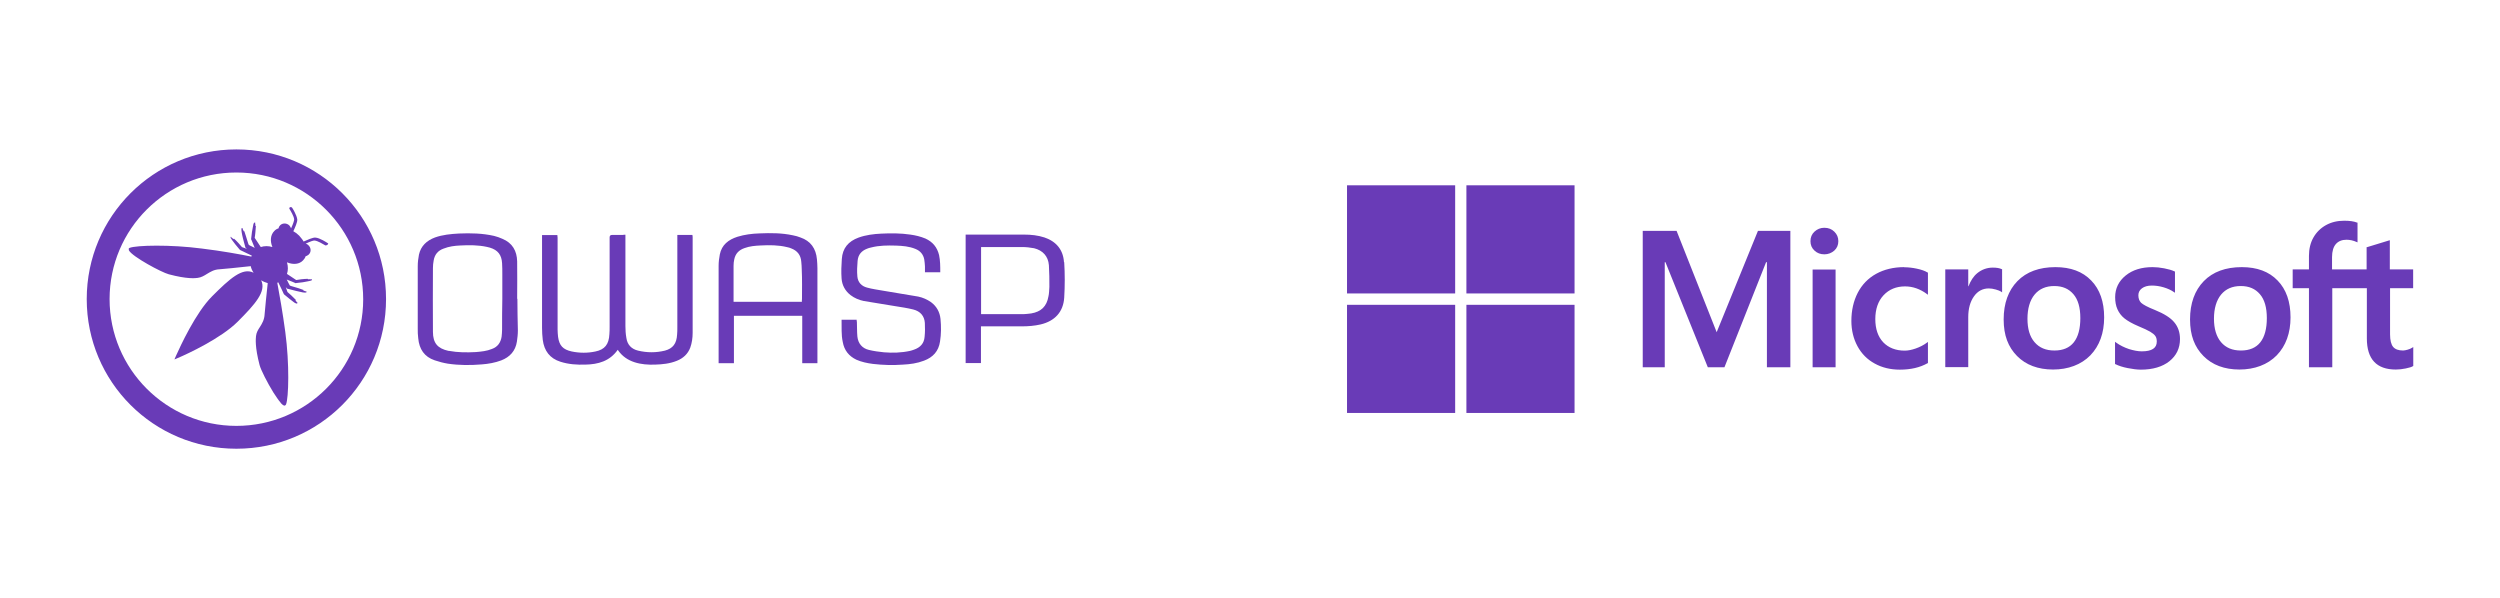 <?xml version="1.0" encoding="UTF-8"?><svg id="a" xmlns="http://www.w3.org/2000/svg" width="208.98" height="50" viewBox="0 0 208.98 50"><path d="M27.4,20.43l.04-.08-.1-.06s-.61-.41-.98-.43c-.2-.02-.69.2-.98.33-.1-.18-.24-.33-.37-.49-.16-.16-.32-.28-.49-.37.14-.3.35-.77.33-.98-.04-.37-.41-.97-.43-.98-.04-.06-.12-.08-.18-.04l-.04.02-.02.08.02.04c.1.16.37.61.39.87,0,.08-.06.32-.26.75-.02-.08-.08-.16-.14-.24-.22-.22-.57-.22-.77-.02-.08.08-.12.16-.14.26-.14.04-.26.12-.35.22-.32.32-.37.83-.16,1.34-.33-.1-.67-.1-.97,0l-.51-.77c.04-.18.08-.69.1-.99h-.04c0-.08,0-.16-.02-.22,0,0,.02-.06-.02-.08l-.02.02h-.02s-.04.02-.06.06c-.02.04-.04.12-.06.24-.06.24-.12.67-.16,1.08v.02l.02.02s.16.41.28.69c-.12-.06-.2-.1-.28-.14-.1-.04-.18-.08-.22-.12l-.04-.1c-.14-.47-.26-.83-.33-1.04l-.04.02c-.02-.06-.06-.12-.08-.16-.02-.12-.04-.12-.06-.12s-.02,0-.04.02c-.02.02-.02.06-.02.08,0,.04,0,.14.02.24.04.28.16.75.3,1.24v.04l.14.12-.41-.14c-.1-.12-.43-.51-.67-.71l-.04.04c-.06-.06-.12-.1-.16-.12q-.04-.08-.06-.08s-.04.02-.02.1c.02.04.06.1.12.18.14.2.37.49.63.79l.02.02.02.02s.73.35.98.47c-.02.02-.02.06-.04.08-.98-.2-2.48-.47-4.12-.67-2.66-.35-5.49-.28-6.05-.06-.02,0-.04.02-.04.02l-.04.04v.02s0,.08.02.14c.3.53,2.72,1.83,3.33,1.99,1.54.41,2.21.33,2.42.3.3-.04.53-.18.77-.33.3-.18.59-.37,1.06-.39.26-.02,1.56-.14,2.6-.26.04.2.12.37.24.55-.93-.47-1.99.49-3.47,1.97-1.38,1.38-2.66,4.18-3.03,5l-.12.28.28-.12c.83-.35,3.62-1.65,5-3.03,1.48-1.48,2.42-2.54,1.97-3.47.18.12.37.18.55.24-.08.71-.24,2.3-.26,2.6-.02.47-.22.79-.39,1.06-.16.24-.3.47-.33.77-.02.22-.1.89.3,2.42.1.39.65,1.48,1.16,2.3.22.33.41.63.59.83,0,.02.02.02.02.04l.02.02c.06.08.14.12.18.16.04.02.08.04.1.04s.04,0,.06-.02l.04-.02s.02-.04.04-.06c.22-.53.3-3.37-.06-6.05-.22-1.64-.49-3.15-.67-4.12.04-.02.06-.02.08-.04.14.28.47.97.47.99l.02.02.02.02c.3.26.61.49.79.63.08.06.14.1.18.1.02,0,.04.02.06.02.04,0,.06-.02.06-.04l.02-.02-.02-.02-.04-.04s-.06-.08-.12-.14l.04-.04c-.2-.22-.59-.57-.71-.67l-.14-.41.12.14h.04c.49.14.96.24,1.24.3.1.02.18.02.22.02h.02c.06,0,.1-.02.1-.06,0-.02,0-.04-.12-.06-.04-.02-.1-.04-.16-.06l.02-.04c-.22-.08-.55-.2-1.04-.33l-.1-.04s-.06-.12-.12-.22c-.04-.08-.08-.18-.14-.28.3.12.67.26.69.28l.02.02h.02c.43-.04.85-.1,1.08-.16.1-.02.2-.04.24-.06.06-.02.06-.04.06-.06v-.02l-.02-.02s-.02-.02-.1,0h-.02s-.12-.02-.2,0v-.04c-.3,0-.81.06-.98.1l-.77-.51c.1-.3.1-.63,0-.97.53.22,1.04.16,1.34-.16.1-.1.18-.22.22-.35.1-.02.18-.08.26-.14.22-.22.2-.55-.02-.77-.06-.06-.14-.12-.24-.14.43-.2.67-.28.75-.26.26.02.71.3.87.39l.04.02.1-.02.1-.06Z" fill="#693bb7"/><path d="M19.76,12.49c-6.91,0-12.51,5.59-12.51,12.51s5.59,12.51,12.51,12.51,12.51-5.59,12.51-12.51-5.59-12.51-12.51-12.51ZM19.76,35.6c-5.85,0-10.6-4.75-10.6-10.6s4.75-10.58,10.6-10.58,10.6,4.75,10.6,10.6-4.75,10.58-10.6,10.58Z" fill="#693bb7"/><path d="M52.28,19.62v7.64c0,.33.02.65.08.99.08.57.43.93.98,1.06.75.18,1.5.18,2.24,0,.67-.18.98-.59,1.02-1.34.02-.2.02-.39.02-.59v-7.74h1.26c0,.06.02.12.02.16v8.02c0,.43-.06.85-.2,1.24-.2.53-.59.89-1.12,1.1-.59.24-1.2.3-1.83.32-.57.02-1.16-.02-1.71-.2-.55-.18-1.02-.49-1.36-.98-.02-.02-.02-.04-.04-.06-.67.95-1.63,1.22-2.72,1.24-.69.02-1.38-.02-2.07-.24-.89-.28-1.36-.91-1.48-1.83-.04-.33-.06-.67-.06-1v-7.76h1.28c0,.08.02.14.02.22v7.68c0,.2.02.41.04.61.1.73.41,1.06,1.14,1.22.67.14,1.34.14,1.99,0,.77-.16,1.12-.59,1.16-1.44.02-.22.02-.43.02-.65v-7.45q0-.2.2-.2h.91c.06-.02.12-.02.2-.02Z" fill="#693bb7"/><path d="M70.35,26.73h1.26c0,.06,0,.12.02.18.02.41,0,.81.04,1.22.06.59.41.99.96,1.12.41.1.85.16,1.26.2.73.06,1.46.04,2.19-.12.1-.02.2-.06.32-.1.53-.18.85-.53.89-1.08.04-.39.04-.77.02-1.16-.04-.57-.37-.97-.97-1.12-.49-.12-1-.2-1.52-.28-.87-.14-1.75-.28-2.62-.43-.39-.08-.77-.24-1.1-.49-.45-.35-.71-.83-.75-1.38-.04-.55-.02-1.1.02-1.64.06-.91.55-1.48,1.4-1.79.61-.22,1.26-.3,1.89-.33.81-.04,1.63-.04,2.44.08.43.06.85.16,1.26.33.61.28.98.73,1.14,1.38.1.47.1.95.1,1.44h-1.28v-.49c-.02-.2-.02-.39-.06-.59-.08-.41-.33-.71-.73-.87-.53-.22-1.08-.26-1.63-.28-.71-.02-1.4-.02-2.09.16-.12.02-.22.06-.33.1-.47.18-.75.51-.79,1.02-.04.43-.06.87-.02,1.3.04.49.35.81.81.93.43.12.89.18,1.34.26.98.16,1.95.32,2.93.49.39.08.75.24,1.08.47.47.35.73.83.79,1.4.06.63.06,1.26-.04,1.89-.12.81-.59,1.32-1.34,1.6-.57.22-1.16.3-1.77.33-.83.06-1.65.04-2.5-.06-.47-.06-.95-.16-1.38-.35-.63-.3-1.02-.79-1.14-1.48-.14-.63-.08-1.24-.1-1.85Z" fill="#693bb7"/><path d="M68.33,30.35v-7.94c0-.24-.02-.49-.04-.73-.08-.91-.53-1.54-1.38-1.83-.2-.08-.41-.14-.63-.18-.93-.2-1.85-.2-2.8-.16-.63.02-1.24.1-1.83.28-.75.24-1.32.67-1.48,1.48-.06.32-.1.63-.1.95v8.14h1.28v-3.96h5.71v3.96h1.26ZM67.03,25.05v.18h-5.71v-3.01c0-.2.02-.37.06-.55.1-.47.39-.77.85-.93.43-.16.89-.2,1.34-.22.75-.04,1.5-.04,2.23.14.12.02.24.06.33.1.53.2.81.57.85,1.12.02.22.04.43.04.65.04.83.02,1.67.02,2.52Z" fill="#693bb7"/><path d="M43.25,24.98h-.02c0-1.04.02-2.09,0-3.13-.02-.87-.39-1.54-1.24-1.89-.22-.1-.45-.18-.69-.24-.96-.22-1.95-.24-2.93-.2-.69.04-1.36.1-2.01.33-.69.26-1.18.71-1.34,1.44-.06.32-.1.63-.1.97v5.22c0,.26,0,.51.04.79.08.91.51,1.56,1.38,1.85.35.12.73.22,1.1.28.95.14,1.89.14,2.84.06.55-.04,1.1-.14,1.61-.33.73-.28,1.2-.79,1.32-1.58.04-.3.08-.59.08-.91-.02-.91-.04-1.79-.04-2.66ZM41.97,27.56c0,.2-.02.39-.04.59-.08.49-.33.85-.81,1.02-.43.18-.89.22-1.34.26-.75.04-1.5.04-2.25-.1h-.04c-.91-.2-1.3-.65-1.3-1.6-.02-1.77,0-3.55,0-5.32,0-.22.02-.41.06-.63.08-.49.35-.83.83-1,.45-.18.93-.24,1.4-.26.75-.04,1.5-.04,2.23.12.08.02.16.04.24.06.67.2.98.61,1.02,1.3.02.32.02.61.02.93v2.05c-.02.87-.02,1.71-.02,2.58Z" fill="#693bb7"/><path d="M88.94,21.92c-.06-1.02-.63-1.73-1.63-2.07-.55-.18-1.12-.24-1.71-.24h-4.88v10.74h1.28v-3.07h3.43c.51,0,1.04-.04,1.56-.16,1.18-.28,1.89-1.04,1.97-2.23.06-1,.06-1.99,0-2.97ZM87.64,24.78c-.14.83-.61,1.28-1.44,1.42-.22.04-.43.04-.63.06h-3.56v-5.61h3.43c.33,0,.67.04,1,.1.73.18,1.18.67,1.24,1.42.04.61.04,1.22.04,1.81-.02.28-.02.55-.08.81Z" fill="#693bb7"/><path d="M201.72,24.09v-1.57h-1.95v-2.44l-.07.02-1.83.56h-.04v1.86h-2.89v-1.03c0-.48.11-.85.32-1.09.21-.24.51-.36.89-.36.27,0,.56.06.85.19l.07.03v-1.65h-.03c-.27-.11-.63-.16-1.08-.16-.57,0-1.08.12-1.53.37-.45.25-.8.6-1.05,1.04-.25.44-.37.96-.37,1.53v1.13h-1.36v1.57h1.36v6.61h1.95v-6.61h2.89v4.2c0,1.73.81,2.6,2.42,2.6.26,0,.54-.03.83-.09.29-.06.49-.12.6-.19l.03-.02v-1.58l-.08.05c-.11.07-.24.13-.39.17-.15.04-.28.07-.38.07-.38,0-.66-.1-.83-.3-.17-.2-.26-.56-.26-1.05v-3.86h1.95ZM187.32,29.3c-.71,0-1.26-.23-1.66-.7-.39-.46-.59-1.12-.59-1.96s.2-1.54.6-2.02c.39-.47.94-.71,1.64-.71s1.21.23,1.6.68c.39.45.58,1.12.58,2s-.18,1.57-.55,2.03c-.36.45-.9.68-1.61.68ZM187.4,22.33c-1.35,0-2.42.39-3.18,1.17-.76.78-1.15,1.86-1.15,3.2s.38,2.31,1.12,3.06c.74.75,1.76,1.13,3.01,1.13s2.35-.4,3.12-1.19c.76-.79,1.15-1.86,1.15-3.17s-.36-2.34-1.08-3.08c-.72-.75-1.72-1.12-2.99-1.12ZM179.94,22.33c-.92,0-1.67.23-2.25.7-.58.47-.88,1.08-.88,1.81,0,.38.06.72.19,1.01.13.29.32.55.58.76.26.21.66.44,1.18.66.44.18.77.34.98.46.2.12.35.24.43.36.08.11.12.27.12.46,0,.55-.41.82-1.26.82-.31,0-.67-.07-1.06-.19-.39-.13-.76-.31-1.09-.55l-.08-.06v1.87h.03c.28.14.62.25,1.03.33.41.08.78.13,1.1.13.99,0,1.8-.24,2.38-.7.59-.47.89-1.09.89-1.86,0-.55-.16-1.02-.48-1.4-.31-.38-.86-.72-1.62-1.03-.61-.24-.99-.45-1.15-.6-.15-.15-.23-.36-.23-.63,0-.24.1-.43.3-.58.2-.15.48-.23.83-.23.32,0,.66.05.99.15.33.1.62.23.86.4l.08.05v-1.78h-.03c-.22-.11-.52-.19-.87-.26-.36-.07-.68-.1-.96-.1ZM171.73,29.3c-.71,0-1.26-.23-1.66-.7-.4-.46-.59-1.12-.59-1.96s.2-1.54.6-2.02c.39-.47.94-.71,1.64-.71s1.21.23,1.6.68c.39.45.58,1.12.58,2s-.18,1.57-.55,2.03c-.36.45-.9.68-1.61.68ZM171.82,22.33c-1.35,0-2.42.39-3.18,1.17-.76.78-1.15,1.86-1.15,3.2s.38,2.31,1.12,3.06c.74.75,1.76,1.13,3.01,1.13s2.35-.4,3.12-1.19c.76-.79,1.15-1.86,1.15-3.17s-.36-2.34-1.08-3.08c-.72-.75-1.72-1.12-2.99-1.12ZM164.53,23.94v-1.42h-1.92v8.17h1.92v-4.18c0-.71.16-1.29.48-1.74.31-.44.73-.66,1.24-.66.17,0,.37.03.58.09.21.06.36.12.45.18l.08.06v-1.94h-.03c-.18-.09-.43-.13-.75-.13-.48,0-.92.16-1.29.46-.33.27-.56.64-.74,1.1h-.02ZM159.17,22.33c-.88,0-1.67.19-2.34.56-.67.37-1.19.91-1.54,1.59-.35.68-.53,1.47-.53,2.35,0,.77.17,1.48.51,2.11.34.63.83,1.12,1.44,1.45.61.34,1.32.51,2.1.51.91,0,1.69-.18,2.32-.54h.03v-1.78l-.08.06c-.28.21-.6.37-.94.49-.34.12-.65.18-.92.18-.75,0-1.36-.24-1.8-.7-.44-.47-.66-1.12-.66-1.94s.23-1.5.69-1.99c.46-.49,1.06-.74,1.8-.74.63,0,1.25.21,1.83.64l.08.06v-1.86h-.03c-.22-.14-.52-.24-.89-.32-.37-.08-.73-.12-1.07-.12ZM153.44,22.53h-1.92v8.17h1.92v-8.17ZM152.5,19.04c-.32,0-.59.11-.82.32-.23.21-.34.48-.34.8s.11.58.34.79c.22.21.5.31.82.31s.6-.11.83-.31c.23-.21.34-.47.34-.79s-.11-.57-.33-.79c-.22-.22-.5-.33-.84-.33ZM147.7,21.92v8.78h1.96v-11.4h-2.71l-3.45,8.47-3.35-8.47h-2.83v11.4h1.84v-8.78h.06l3.54,8.78h1.39l3.48-8.78h.06Z" fill="#693bb7"/><path d="M121.64,24.53h-9.04v-9.04h9.04v9.04Z" fill="#693bb7"/><path d="M131.62,24.53h-9.04v-9.04h9.04v9.04Z" fill="#693bb7"/><path d="M121.64,34.52h-9.04v-9.04h9.04v9.04Z" fill="#693bb7"/><path d="M131.62,34.52h-9.04v-9.04h9.04v9.04Z" fill="#693bb7"/></svg>